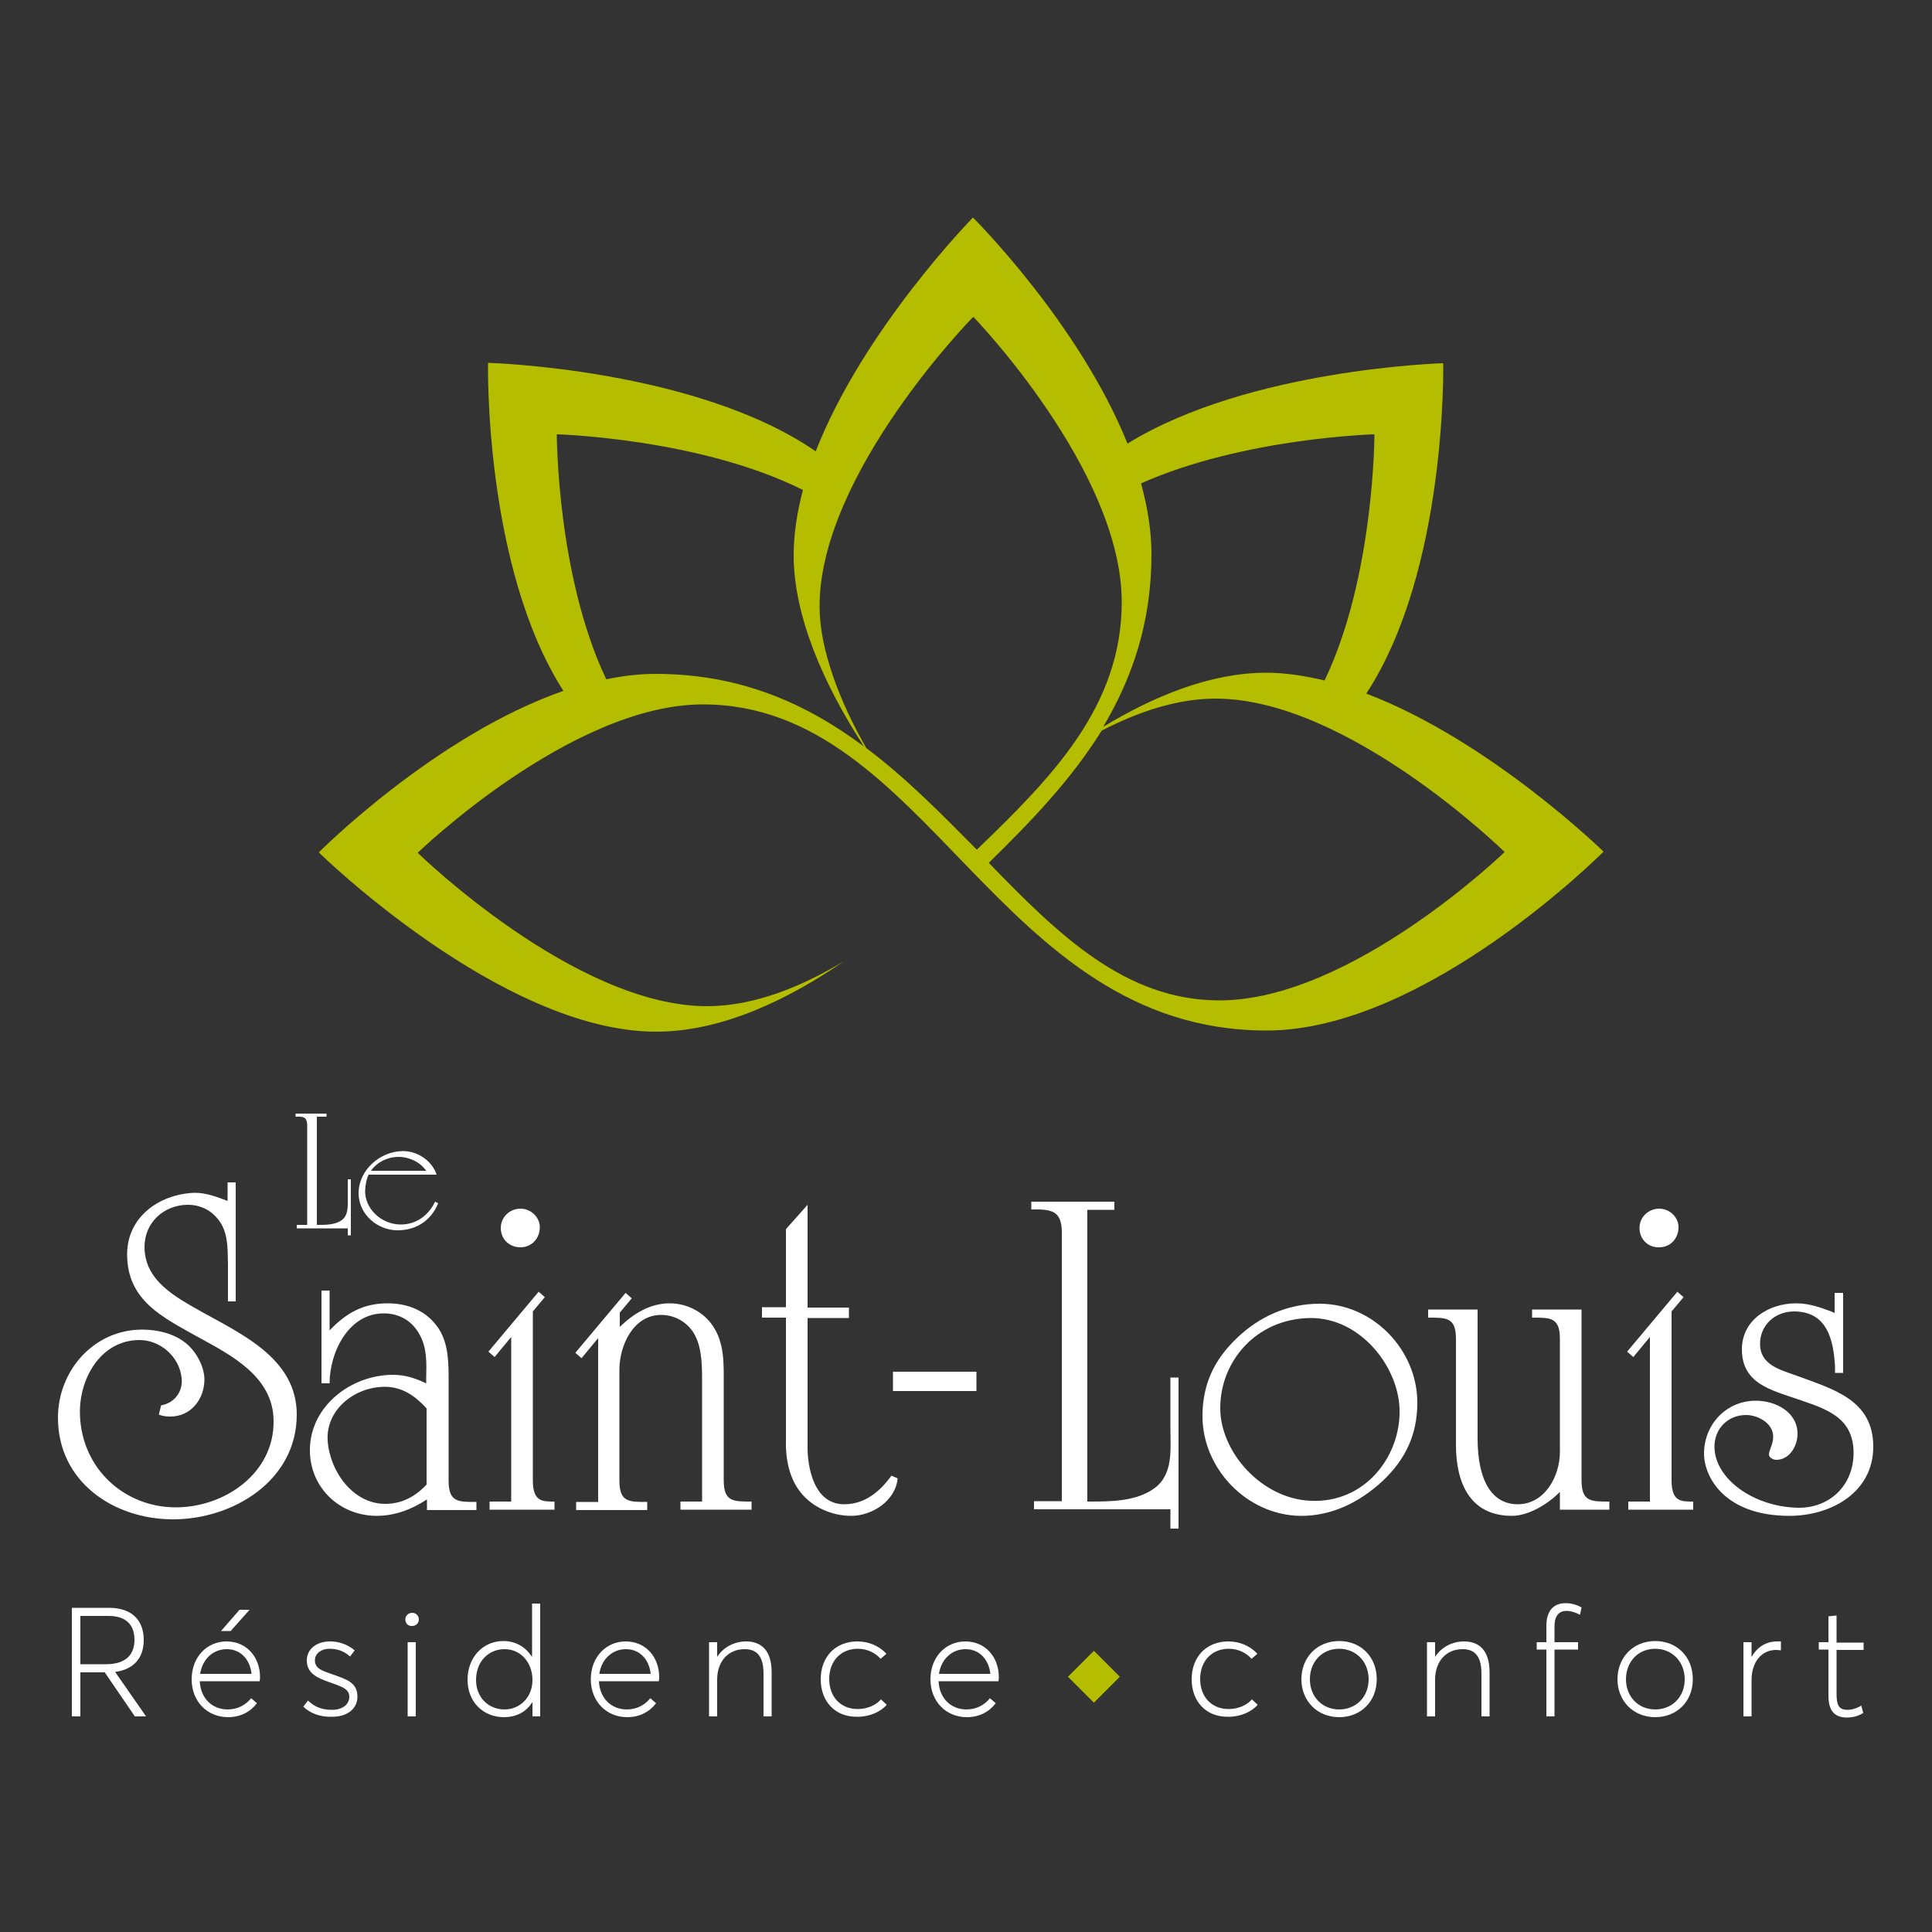 <?xml version="1.0" encoding="utf-8"?>
<!-- Generator: Adobe Illustrator 25.3.1, SVG Export Plug-In . SVG Version: 6.00 Build 0)  -->
<svg version="1.1" id="Calque_1" xmlns="http://www.w3.org/2000/svg" xmlns:xlink="http://www.w3.org/1999/xlink" x="0px" y="0px"
	 viewBox="0 0 500 500" style="enable-background:new 0 0 500 500;" xml:space="preserve">
<rect x="0" y="0" width="500" height="500" fill="#333333" stroke="none"/>
<style type="text/css">
	.st0{fill:#FFFFFF;}
	.st1{fill:#B4BD00;}
</style>
<g>
	<g>
		<g>
			<g>
				<path class="st0" d="M59,336.8v-9.4c-0.1-3.4,0.1-7.3-1.6-10.4c-1.9-3.4-5.2-5.3-9.1-5.2c-6.1,0.2-10.9,4.7-10.9,10.9
					c0,8.8,8.1,13,14.8,16.8c10.8,6,24.6,12.3,24.6,26.6c0,17.1-16.5,27.1-32,27.1c-15.5,0-29.8-9.8-29.8-26.3
					c0-12.2,9.3-22.8,21.8-22.8c4,0,8.2,1,11.3,3.5c2.6,2.1,4.8,6,4.8,9.4c0,5.1-3.5,9.6-8.8,9.6c-1,0-2-0.1-3-0.5l0.6-2.4
					c3.5-0.6,5.7-3.6,5.3-7.1c-0.6-5.6-5.6-9.8-10.9-9.8c-10.2,0-15.8,10.3-15.4,19.5c0.5,13.8,11.5,23.8,24.8,23.8
					c12.7,0,25.6-8.9,25.3-22.6c-0.2-11.3-11-16.8-19.6-21.5c-9.1-5.1-18.3-9.4-18.3-21.4c0-9.6,8.2-15.5,17.3-15.9
					c3-0.1,6,1.1,8.7,2.1V306h2.1v30.8H59z"/>
				<path class="st0" d="M110.4,388.1c-3.8,2.5-8.2,4.2-12.9,4.2c-9.6,0-17.3-7.3-17.3-17c0-11.4,10.7-19.5,21.5-19.5
					c3.2,0,5.8,0.9,8.6,2.2v-1.5c0.1-3.7,0.2-7.6-1.6-10.9c-1.9-3.7-5.3-5.7-9.4-5.7c-9.2,0-14,10.2-14,18.1h-2.1V334h2.1v10.3
					c4.3-4.5,8.7-7,15-7c5.3,0,10.1,1.9,13.2,6.5c2.7,4.1,2.6,9.3,2.6,14.2v25.2c0,5.6,2.5,5.5,7.2,5.5v2.1h-12.8V388.1z
					 M110.4,364.5c-2.9-3.2-6.3-5.6-10.8-5.6c-7.9,0-15.3,6-14.8,13.9c0.5,7.9,6.5,16.4,14.9,16.4c4.3,0,7.8-1.9,10.7-5V364.5z"/>
				<path class="st0" d="M137.9,383.1c0,5.6,2.5,5.5,5.6,5.5v2.1h-16.8v-2.1h5.6V346l-4.3,5.2l-1.6-1.4l13-15.5l1.6,1.4l-3.1,3.7
					V383.1z M129.6,317.8c0-2.9,2.4-5,5.1-5c2.7,0,5,2.2,5,4.8c0,2.9-2.1,5.2-5,5.2S129.6,320.7,129.6,317.8z"/>
				<path class="st0" d="M154.8,388.6v-42.3l-4.3,5.2l-1.6-1.4l13-15.5l1.6,1.4l-3.1,3.7v3.7c3.5-3.4,7.8-6.1,12.9-6.1
					c4.5,0,8.8,2.2,11.3,6c2.9,4.5,2.7,9.6,2.7,14.6v25.2c0,5.6,2.5,5.5,7.2,5.5v2.1h-18.4v-2.1h5.6v-30.9c0-3.6,0-8.1-1.5-11.4
					c-1.5-3.6-5.1-6-9.1-6c-7.2,0-10.8,7.9-10.8,14.2v28.7c0,5.6,2.5,5.5,7.2,5.5v2.1h-18.4v-2.1H154.8z"/>
				<path class="st0" d="M209,374.9c0,1.2,0.2,14.6,9.7,14.4c5.3-0.1,9.1-3.4,12-7.4l1.6,0.7c-0.5,5.8-6.6,9.7-12,9.7
					c-5,0-10.1-2.2-13.2-6.2c-4.1-5.2-3.7-12.4-3.7-13.4V341h-6.2v-2.7h6.2v-20.2l5.6-6.3v26.6h10.7v2.7H209V374.9z"/>
				<path class="st0" d="M281.4,388.6h0.9c5.5,0,11.8-0.1,16.4-3.4c5-3.6,4.2-10.1,4.2-15.4v-13.3h2.1v39.1h-2.1v-5h-35.3v-2.1h7.2
					v-70c-0.2-5.1-2.6-5.6-7.9-5.5V311h21.5v2.1h-7V388.6z"/>
				<path class="st0" d="M336.5,392.3c-13.8-0.2-25.3-12.2-25.3-25.8c0-8.2,3-14.6,8.9-20.2c5.8-5.6,13.2-8.9,21.4-8.9
					c13.8,0,25.3,11.9,25.3,25.6c0,8.2-3,14.6-8.9,20.2C352,388.7,344.7,392.4,336.5,392.3z M315.8,364.6
					c0.1,11.2,10.6,23.2,23.3,23.8c14.3,0.7,23.5-11.7,23.1-23.8c-0.4-11.2-10.3-23.6-23.1-23.5
					C324.9,341.3,315.7,352.5,315.8,364.6z"/>
				<path class="st0" d="M403.7,386.1c-3,3.1-8.1,6.2-12.4,6.2c-11,0-14.5-8.7-14.5-18.4v-27.4c0-5.6-2.5-5.5-7.2-5.5v-2.1h12.8
					v33.3c0,11.5,4,17.1,10.4,17.1c7,0,10.9-7.3,10.9-13.5v-29.3c0-5.6-2.5-5.5-7.2-5.5v-2.1h12.8v44.2c0,5.6,2.5,5.5,7.2,5.5v2.1
					h-12.8V386.1z"/>
				<path class="st0" d="M432.6,383.1c0,5.6,2.5,5.5,5.6,5.5v2.1h-16.8v-2.1h5.6V346l-4.3,5.2l-1.6-1.4l13-15.5l1.6,1.4l-3.1,3.7
					V383.1z M424.3,317.8c0-2.9,2.4-5,5.1-5c2.7,0,5,2.2,5,4.8c0,2.9-2.1,5.2-5,5.2C426.5,322.9,424.3,320.7,424.3,317.8z"/>
				<path class="st0" d="M477,334.6v20.7h-2.1v-1.7c-0.4-6.8-2-14.2-10.6-14.2c-4.8,0-8.8,3.4-8.8,8.4c0,5.5,5.3,6.7,9.4,8.2
					c9.4,3.5,19.9,6.2,19.9,18.4c0,11.9-11,17.9-21.7,17.9c-16.8,0-22.1-10.1-22.1-16.1c0-7.6,5.8-13.7,13.4-13.7
					c5.1,0,10.8,2.9,10.8,8.6c0,3-2,6.7-5.5,6.7c-0.7,0-1.9-0.5-1.9-1.4c0-1,1.1-2.7,1.1-4.6c0-3.5-4-5.6-7-5.6
					c-4.7,0-8.2,3.5-8.2,8.2c0,8.1,9.8,15.5,21.5,15.8c8.2,0.2,14.5-5.7,14.5-14.2c0-9.3-7.2-11.4-14.5-13.9
					c-7-2.4-14.4-4.1-14.4-12.9c0-7.7,7.1-11.9,14-11.9c3.4,0,6.1,1,9.1,2.1l0.9,0.4v-5.2H477z"/>
			</g>
			<g>
				<path class="st0" d="M82,317h0.3c2,0,4.4,0,6.1-1.2c1.8-1.3,1.6-3.7,1.6-5.7v-4.9h0.8v14.5h-0.8v-1.8H76.8V317h2.7v-26
					c-0.1-1.9-1-2.1-3-2v-0.8h8v0.8H82V317z"/>
				<path class="st0" d="M113.4,311.4c-1.8,4.4-5.6,7-10.5,7c-5.3,0-10.1-4.2-10.1-9.6c0-6,5.6-10.9,11.5-10.9
					c3.8,0,7.5,2.5,8.7,6.1H95.4c-0.6,1.2-0.8,2.6-0.9,3.9c-0.2,5,4.3,9,9.2,9c4.1,0,7.2-2.4,8.9-5.9L113.4,311.4z M110.3,303
					c-1.6-2.3-4.4-3.6-7.2-3.6c-2.7,0-5.5,1.3-7.1,3.6H110.3z"/>
			</g>
			<g>
				<g>
					<path class="st0" d="M34.9,444.2l-7.8-11.4h-6.3v11.4h-2.2v-28.1h9.6c6.3,0,9,3.6,9,8.3c0,5.1-3,7.7-7.4,8.3l8,11.5H34.9z
						 M20.8,430.7h6.6c5.4,0,7.4-2.7,7.4-6.3c0-4.2-2.5-6.2-6.7-6.2h-7.3V430.7z"/>
					<path class="st0" d="M67.2,435.1H51.7c0.2,4.4,3.2,7.3,7.2,7.3c2.7,0,4.7-1.2,6.1-2.9l1.5,1.3c-1.7,2.2-4.2,3.6-7.5,3.6
						c-5.3,0-9.4-4-9.4-9.8c0-5.8,4-9.8,9-9.8c5.2,0,8.7,4,8.7,9.3C67.3,434.5,67.2,435.1,67.2,435.1z M51.8,433.2h13.3
						c-0.4-3.8-2.9-6.4-6.4-6.4C55.2,426.8,52.4,429.3,51.8,433.2z M59.7,422.1h-2.5l4.8-5.5h2.6L59.7,422.1z"/>
					<path class="st0" d="M78.5,441.7l1.2-1.6c1.5,1.4,3.2,2.4,6.2,2.4c2.9,0,4.5-1.5,4.5-3.4c0-2.1-2.2-2.7-5.3-3.8
						c-3.1-1.1-5.7-2.3-5.7-5.6c0-2.9,2.5-4.9,6-4.9c2.1,0,4.3,0.6,6.4,2.3l-1.2,1.6c-1.8-1.6-3.6-2-5.4-2c-1.9,0-3.7,1.1-3.7,3
						c0,2.1,1.9,2.7,4.2,3.5c4,1.4,6.8,2.2,6.8,5.9c0,2.8-2.2,5.2-6.6,5.2C82.7,444.4,80.2,443.3,78.5,441.7z"/>
					<path class="st0" d="M104.9,419.1c0-1,0.8-1.7,1.8-1.7c1,0,1.7,0.8,1.7,1.7c0,1-0.8,1.7-1.7,1.7
						C105.6,420.9,104.9,420.1,104.9,419.1z M105.5,425h2.1v19.2h-2.1V425z"/>
					<path class="st0" d="M139.8,415.1v29.1h-2v-3.6h-0.1c-1.5,2.4-4,3.8-7.3,3.8c-5.2,0-9.4-3.8-9.4-9.7c0-5.6,3.8-10,9.3-10
						c3.1,0,5.7,1.5,7.3,4h0.1v-13.7H139.8z M137.8,434.8c0-4.5-3-8-7.2-8c-4.1,0-7.4,3.1-7.4,8c0,4.3,3,7.6,7.4,7.6
						C134.5,442.4,137.8,439.3,137.8,434.8z"/>
					<path class="st0" d="M170.5,435.1H155c0.2,4.4,3.2,7.3,7.2,7.3c2.7,0,4.7-1.2,6.1-2.9l1.5,1.3c-1.7,2.2-4.2,3.6-7.5,3.6
						c-5.3,0-9.4-4-9.4-9.8c0-5.8,4-9.8,9-9.8c5.2,0,8.7,4,8.7,9.3C170.6,434.5,170.5,435.1,170.5,435.1z M155.1,433.2h13.3
						c-0.4-3.8-2.9-6.4-6.4-6.4C158.5,426.8,155.7,429.3,155.1,433.2z"/>
					<path class="st0" d="M199.7,432.8v11.4h-2.1v-11.1c0-5-2.2-6.3-4.9-6.3c-4.2,0-7.1,3.1-7.1,7.9v9.5h-2.1V425h2.1v3.8h0
						c1.6-2.5,4.4-4,7.5-4C197,424.8,199.7,427.1,199.7,432.8z"/>
					<path class="st0" d="M212.4,434.6c0-5.8,3.8-9.8,9.5-9.8c2.8,0,5.6,1.1,7.5,3.2l-1.5,1.3c-1.3-1.5-3.4-2.6-5.9-2.6
						c-4.4,0-7.4,3.2-7.4,7.8c0,4.7,3,7.8,7.4,7.8c2.4,0,4.7-1,6-2.5l1.5,1.4c-1.6,1.8-4.4,3.1-7.6,3.1
						C216.2,444.4,212.4,440.4,212.4,434.6z"/>
					<path class="st0" d="M258.4,435.1h-15.5c0.2,4.4,3.2,7.3,7.2,7.3c2.7,0,4.7-1.2,6.1-2.9l1.5,1.3c-1.7,2.2-4.2,3.6-7.5,3.6
						c-5.3,0-9.4-4-9.4-9.8c0-5.8,4-9.8,9-9.8c5.2,0,8.7,4,8.7,9.3C258.5,434.5,258.4,435.1,258.4,435.1z M243,433.2h13.3
						c-0.4-3.8-2.9-6.4-6.4-6.4C246.4,426.8,243.6,429.3,243,433.2z"/>
					<path class="st0" d="M308.4,434.6c0-5.8,3.8-9.8,9.5-9.8c2.8,0,5.6,1.1,7.5,3.2l-1.5,1.3c-1.3-1.5-3.4-2.6-5.9-2.6
						c-4.4,0-7.4,3.2-7.4,7.8c0,4.7,3,7.8,7.4,7.8c2.4,0,4.7-1,6-2.5l1.5,1.4c-1.6,1.8-4.4,3.1-7.6,3.1
						C312.2,444.4,308.4,440.4,308.4,434.6z"/>
					<path class="st0" d="M336.8,434.6c0-5.5,3.9-9.9,9.8-9.9c5.5,0,9.7,4,9.7,9.9c0,5.8-4.2,9.8-9.7,9.8
						C340.7,444.4,336.8,440,336.8,434.6z M354.2,434.6c0-4.7-3.4-7.9-7.6-7.9c-4.6,0-7.6,3.5-7.6,7.9c0,4.3,3,7.8,7.6,7.8
						C350.8,442.4,354.2,439.3,354.2,434.6z"/>
					<path class="st0" d="M385.5,432.8v11.4h-2.1v-11.1c0-5-2.2-6.3-4.9-6.3c-4.2,0-7.1,3.1-7.1,7.9v9.5h-2.1V425h2.1v3.8h0
						c1.6-2.5,4.4-4,7.5-4C382.8,424.8,385.5,427.1,385.5,432.8z"/>
					<path class="st0" d="M400.2,426.9h-2.5V425h2.5v-4.2c0-4,1.9-5.9,5-5.9c1.7,0,3,0.5,4.1,1.1l-0.4,1.9c-1.2-0.6-2.3-1-3.5-1
						c-1.8,0-3.1,1.1-3.1,4v4.1h6.1v1.9h-6.1v17.3h-2.1V426.9z"/>
					<path class="st0" d="M418.6,434.6c0-5.5,3.9-9.9,9.8-9.9c5.5,0,9.7,4,9.7,9.9c0,5.8-4.2,9.8-9.7,9.8
						C422.5,444.4,418.6,440,418.6,434.6z M436,434.6c0-4.7-3.4-7.9-7.6-7.9c-4.6,0-7.6,3.5-7.6,7.9c0,4.3,3,7.8,7.6,7.8
						C432.6,442.4,436,439.3,436,434.6z"/>
					<path class="st0" d="M460.9,424.8v2.3c-0.4,0-0.9-0.1-1.2-0.1c-3.9,0-6.4,3.2-6.4,7.8v9.4h-2.1V425h2.1v3.7h0.1
						c1.4-2.5,3.7-3.9,6.5-3.9C460.2,424.8,460.6,424.8,460.9,424.8z"/>
					<path class="st0" d="M473.2,438.8v-11.9h-2.5V425h2.5v-6.7l2.1-0.2v7h7v1.9h-7v11.4c0,2.7,0.5,4.1,2.8,4.1
						c1.5,0,2.8-0.6,3.6-1.1l0.5,1.9c-0.9,0.6-2.3,1.2-4.4,1.2C474.4,444.4,473.2,442.3,473.2,438.8z"/>
				</g>
				
					<rect x="278.4" y="429.2" transform="matrix(0.707 -0.707 0.707 0.707 -223.893 327.33)" class="st1" width="9.5" height="9.5"/>
			</g>
			<g>
				<path class="st0" d="M231.1,360v-5h21.6v5H231.1z"/>
			</g>
		</g>
	</g>
	<path class="st1" d="M353.6,179.5c21-32.1,19.9-85.5,19.9-85.5h0v0c0,0-50.3,1.4-81.7,20.8c-12.6-31.3-40-58.5-40-58.5v0v0
		c0,0-28.3,28.8-40.7,60.5c-31-21.4-84.8-22.9-84.8-22.9v0h0c0,0-1.1,52.7,19.5,84.9c-33.3,11.6-63.3,41.8-63.3,41.8l0,0h0
		c0,0,47.3,46.4,87.3,46.4c17.2,0,34.5-8.5,48.7-18.3c-10.9,6.6-23.3,11.7-35.5,11.7c-34.3,0-74.9-39.7-74.9-39.7v0
		c0,0,39.7-38.4,73.8-38.4c58.5,0,76,84.4,145.9,84.4c41.2,0,87.2-46.3,87.2-46.3v0C415.1,220.5,385.7,191.7,353.6,179.5z
		 M355.7,112.4L355.7,112.4L355.7,112.4c0,0,0,36.8-12.9,63.7c-5.1-1.2-10.1-2-15.1-2c-14.6,0-29.3,6.2-42.2,14
		c7.5-12.6,12.5-27,12.5-44.6c0-6.1-1-12.2-2.7-18.4C321.8,113.3,355.7,112.4,355.7,112.4z M169.7,174.4c-4.2,0-8.5,0.5-12.8,1.4
		c-12.8-26.9-12.8-63.4-12.8-63.4l0,0v0c0,0,36.9,1,63.7,14.4c-1.5,5.7-2.4,11.4-2.4,16.9c0,15.8,7.8,33.5,18.2,49.5
		C209,182.3,191.9,174.4,169.7,174.4z M224.2,193.6c-6.9-12-12.1-25.6-12.1-36.7c0-34.3,39.7-74.9,39.8-74.9v0v0
		c0,0,38.4,39.7,38.4,73.8c0,27.1-18.1,45.4-37.5,64.1C243.8,210.8,234.6,201.4,224.2,193.6z M389.4,220.5c0,0-39.7,38.4-73.8,38.4
		c-24.3,0-41.6-16.9-59.7-35.6c10.6-10.4,21.2-21.3,29.2-34.2c9.3-4.8,19.4-8.3,29.5-8.3C348.9,180.8,389.4,220.5,389.4,220.5
		L389.4,220.5L389.4,220.5z"/>
</g>
</svg>
